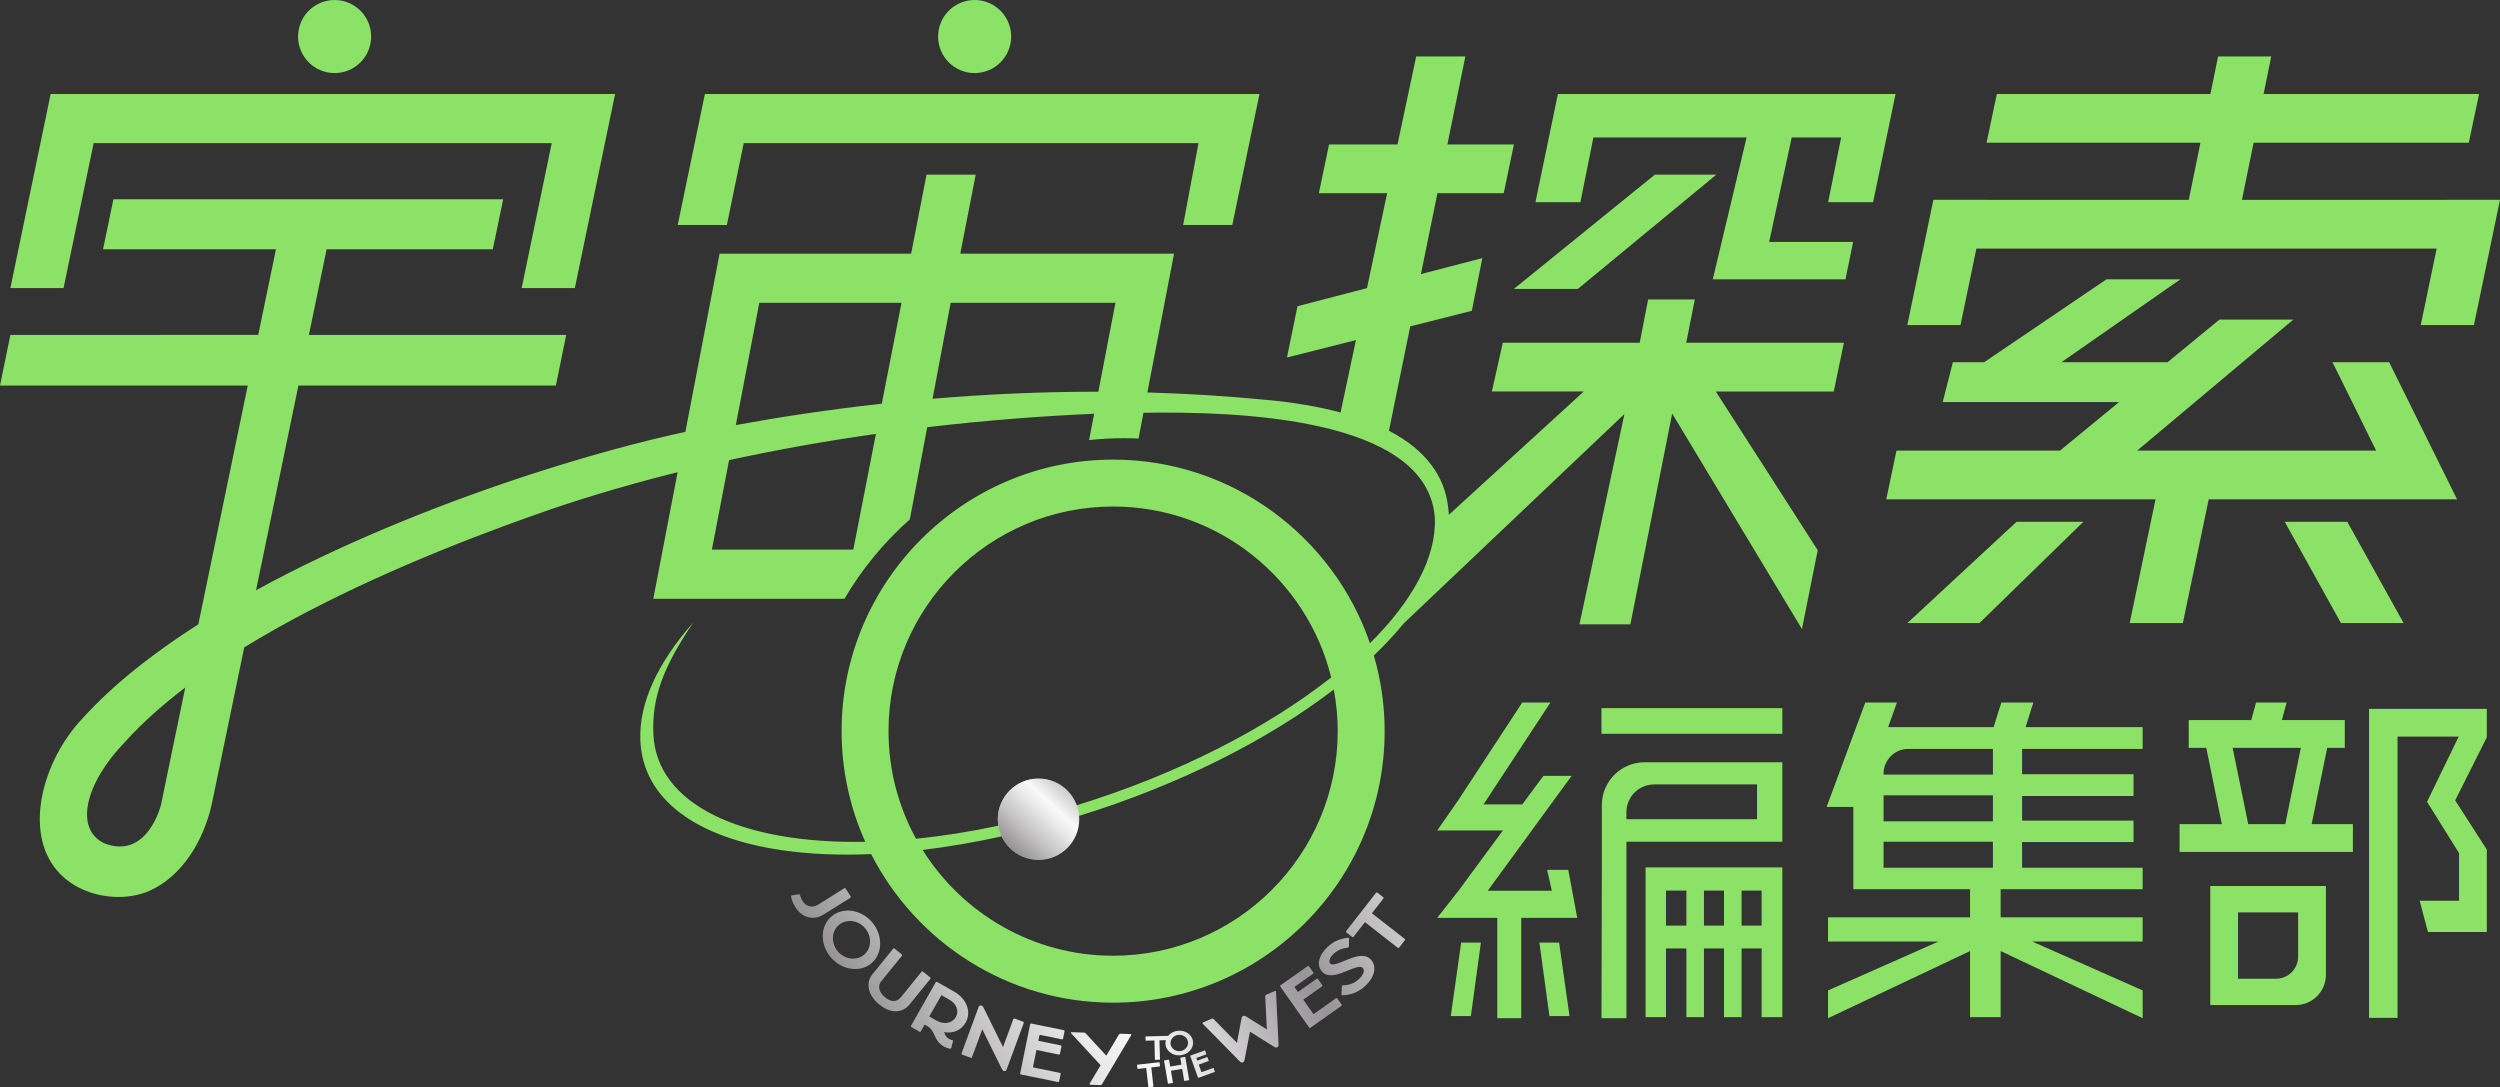 <?xml version="1.0" encoding="UTF-8"?><svg id="a" xmlns="http://www.w3.org/2000/svg" xmlns:xlink="http://www.w3.org/1999/xlink" viewBox="0 0 894.929 389.186"><rect x="0" y="0" width="894.929" height="389.186" fill="#333333" stroke="none"/><defs><style>.s{fill:url(#j);}.t{fill:url(#g);}.u{fill:url(#m);}.v{fill:url(#h);}.w{fill:url(#i);}.x{fill:url(#q);}.y{fill:url(#r);}.z{fill:url(#o);}.aa{fill:url(#p);}.ab{fill:url(#k);}.ac{fill:url(#n);}.ad{fill:url(#l);}.ae{fill:url(#f);}.af{fill:url(#d);}.ag{fill:url(#e);}.ah{fill:url(#c);}.ai{fill:url(#b);}.aj{fill:#8ce266;}</style><linearGradient id="b" x1="460.64" y1="217.455" x2="253.852" y2="345.828" gradientUnits="userSpaceOnUse"><stop offset="0" stop-color="#efedeb"/><stop offset="0" stop-color="#e8e6e2"/><stop offset=".063" stop-color="#d9d7d4"/><stop offset=".183" stop-color="#b3b0b2"/><stop offset=".264" stop-color="#979398"/><stop offset=".522" stop-color="#f9f9f9"/><stop offset=".587" stop-color="#eaeaea"/><stop offset=".712" stop-color="#c5c3c4"/><stop offset=".876" stop-color="#8b878a"/><stop offset="1" stop-color="#dcdcdc"/><stop offset="1" stop-color="#b4b4b4"/></linearGradient><linearGradient id="c" x1="470.604" y1="233.505" x2="263.816" y2="361.878" xlink:href="#b"/><linearGradient id="d" x1="481.563" y1="251.158" x2="274.775" y2="379.531" xlink:href="#b"/><linearGradient id="e" x1="491.863" y1="267.749" x2="285.075" y2="396.123" xlink:href="#b"/><linearGradient id="f" x1="500.453" y1="281.586" x2="293.664" y2="409.959" xlink:href="#b"/><linearGradient id="g" x1="507.96" y1="293.679" x2="301.172" y2="422.052" xlink:href="#b"/><linearGradient id="h" x1="513.02" y1="301.83" x2="306.232" y2="430.203" xlink:href="#b"/><linearGradient id="i" x1="524.556" y1="320.411" x2="317.767" y2="448.785" xlink:href="#b"/><linearGradient id="j" x1="525.329" y1="321.657" x2="318.54" y2="450.03" xlink:href="#b"/><linearGradient id="k" x1="524.154" y1="319.764" x2="317.365" y2="448.137" xlink:href="#b"/><linearGradient id="l" x1="520.841" y1="314.429" x2="314.053" y2="442.802" xlink:href="#b"/><linearGradient id="m" x1="517.97" y1="309.803" x2="311.182" y2="438.176" xlink:href="#b"/><linearGradient id="n" x1="519.794" y1="312.741" x2="313.005" y2="441.114" xlink:href="#b"/><linearGradient id="o" x1="521.65" y1="315.731" x2="314.861" y2="444.104" xlink:href="#b"/><linearGradient id="p" x1="523.91" y1="319.371" x2="317.121" y2="447.745" xlink:href="#b"/><linearGradient id="q" x1="525.448" y1="321.85" x2="318.66" y2="450.223" xlink:href="#b"/><linearGradient id="r" x1="400.003" y1="263.036" x2="355.104" y2="311.097" xlink:href="#b"/></defs><g><rect class="aj" x="573.281" y="253.492" width="64.75" height="9.186"/><path class="aj" d="m589.077,364.109h7.299v-24.591h7.299v24.591h6.292v-24.591h7.172v24.591h6.292v-24.591h7.174v24.591h7.424v-53.609h-48.954v53.609Zm34.355-45.305h7.174v12.533h-7.174v-12.533Zm-13.464,0h7.172v12.533h-7.172v-12.533Zm-13.591,0h7.299v12.533h-7.299v-12.533Z"/><path class="aj" d="m573.409,288.207v23.677l-.128,52.602h8.937v-63.175h55.813v-28.44h-49.286c-8.47,0-15.336,6.866-15.336,15.336Zm55.561-7.407v12.457h-46.752v-2.536c0-5.479,4.442-9.921,9.921-9.921h36.831Z"/><path class="aj" d="m727.877,251.478h-11.451l-2.769,8.809h-37.753l3.146-8.809h-11.327l-13.842,37.376h9.564v29.447h41.781v10.068h-50.842v8.682h39.515l-39.515,17.492v9.943l50.842-24.037v23.659h10.948v-23.659l50.84,24.037v-9.943l-39.515-17.492h39.515v-8.682h-50.84v-10.068h50.84v-7.677h-43.164v-9.186h39.892v-7.677h-39.892v-8.809h39.892v-7.804h-39.892v-9.061h43.164v-7.802h-41.906l2.769-8.809Zm-14.471,59.147h-39.138v-9.313h39.138v9.313Zm0-16.612h-39.138v-9.311h39.138v9.311Zm0-16.736h-39.138v-.347c0-4.883,3.958-8.841,8.841-8.841h30.296v9.188Z"/><polygon class="aj" points="890.208 253.744 848.051 253.744 848.051 364.359 858.244 364.359 858.244 263.685 880.142 263.685 868.815 287.017 880.267 305.391 880.267 322.431 866.173 322.431 869.13 333.631 890.208 333.631 890.208 304.132 878.883 286.515 890.208 263.937 890.208 253.744"/><path class="aj" d="m791.21,359.787h30.578c5.974,0,10.817-4.843,10.817-10.817v-31.8h-41.395v42.618Zm9.941-33.179h21.513v15.854c0,4.356-3.531,7.887-7.887,7.887h-13.626v-23.741Z"/><path class="aj" d="m833.076,267.711h6.292v-9.941h-22.525l1.707-6.292h-10.948l-1.707,6.292h-22.4v9.941h6.292l5.574,27.308h-15.139v9.943h62.042v-9.943h-14.762l5.574-27.308Zm-15.013,27.308h-13.264l-5.574-27.308h24.412l-5.574,27.308Z"/><polygon class="aj" points="553.822 311.38 555.526 318.858 532.572 318.858 562.589 277.74 552.501 277.74 544.932 287.956 531.058 287.956 555.014 251.478 544.926 251.478 522.105 286.316 522.104 286.313 514.481 297.29 522.104 297.29 527.056 297.29 537.995 297.29 522.106 318.855 522.104 318.851 514.481 328.569 522.104 328.569 527.056 328.569 535.984 328.569 535.984 364.486 544.561 364.486 544.561 328.569 564.608 328.569 561.389 311.38 553.822 311.38"/><polygon class="aj" points="551.055 337.424 554.65 363.715 561.84 363.715 558.118 337.424 551.055 337.424"/><polygon class="aj" points="519.336 363.715 526.526 363.715 530.121 337.424 523.059 337.424 519.336 363.715"/></g><g><polygon class="aj" points="682.768 223.043 708.584 223.043 745.789 186.783 721.874 186.783 682.768 223.043"/><polygon class="aj" points="817.869 186.783 837.993 223.043 860.429 223.043 840.259 186.783 817.869 186.783"/><polygon class="aj" points="834.966 129.646 850.601 161.307 765.038 161.307 820.945 114.402 794.496 114.402 775.945 129.646 737.954 129.646 780.521 99.985 754.072 99.985 710.306 129.646 699.077 129.646 695.434 143.921 758.575 143.921 737.419 161.307 678.881 161.307 675.226 178.757 771.622 178.757 762.365 223.043 781.4 223.043 790.657 178.757 869.476 178.757 878.057 178.757 879.569 178.757 855.242 129.646 834.966 129.646"/><polygon class="aj" points="875.894 71.514 875.888 71.543 802.555 71.543 806.734 51.088 883.757 51.088 887.44 33.638 810.299 33.638 813.042 20.213 794.007 20.213 791.264 33.638 714.817 33.638 711.134 51.088 787.699 51.088 783.519 71.543 711.128 71.543 711.134 71.514 692.099 71.514 682.768 116.359 701.803 116.359 707.497 88.994 872.257 88.994 866.563 116.359 885.598 116.359 894.929 71.514 875.894 71.514"/><polygon class="aj" points="670.514 72.391 678.559 33.638 674.06 33.638 662.469 33.638 573.78 33.638 559.454 33.638 557.69 33.638 549.645 72.391 565.735 72.391 570.392 49.204 625.234 49.204 613.125 99.985 660.626 99.985 663.366 86.599 633.311 86.599 641.379 49.204 659.082 49.204 654.424 72.391 670.514 72.391"/><path class="aj" d="m606.692,107.208h-16.699l-3.032,15.481h-49.002l-3.909,17.451h32.899l-48.304,44.146s.011-.974-.242-2.61c-1.188-11.218-8.061-20.642-21.2-27.488l7.627-37.358,22.041-5.565,3.767-18.873-21.987,5.723,5.91-28.949h23.727l3.643-17.451h-23.807l6.431-31.501h-17.595l-6.692,31.501h-24.512l-3.643,17.451h24.447l-7.218,33.975-24.878,6.475-3.767,18.357,24.694-6.235-5.508,25.928c-7.772-2.085-16.742-3.641-27.027-4.572l-.042.004c-14.28-1.386-28.336-2.219-42.082-2.606l9.544-49.686h-76.525l5.521-28.27h-17.595l-5.521,28.27h-68.559l-12.253,63.791c-15.891,3.418-35.371,8.669-56.308,15.516-2.232.711-3.409,1.116-3.409,1.116l-.003.008c-30.791,10.249-64.37,23.85-93.963,40.05l15.164-73.271h92.158l3.716-18.131h-92.122l6.346-30.663h59.496l3.716-17.902H40.603l-3.716,17.902h61.9c-2.115,10.221-4.231,20.442-6.346,30.663H3.716l-3.716,18.131h88.689c-5.896,28.489-11.792,56.977-17.688,85.466-16.378,10.456-30.732,21.774-41.565,33.796-13.901,14.674-21.187,40.093-8.993,54.372,8.221,9.651,23.313,11.612,33.089,7.229,11.69-5.241,19.23-17.812,22.207-30.679l11.682-56.446c28.826-17.721,63.24-32.46,93.221-43.532,2.269-.862,4.561-1.665,6.844-2.493,3.399-1.221,6.73-2.395,9.973-3.514,14.89-5.051,29.994-9.413,45.108-13.177l-5.324,27.717-3.38,17.595h68.44c6.256-10.683,14.168-20.277,23.392-28.43l6.222-32.996c21.206-2.498,41.357-4.004,59.755-4.817l-1.811,9.429c4.091-.439,8.242-.678,12.448-.678,1.761,0,3.509.055,5.252.133l1.774-9.235c32.207-.497,101.84,1.185,104.296,37.713h0c.566,14.052-8.02,29.658-23.222,44.788-13.11-38.194-49.359-65.732-91.943-65.732-53.598,0-97.203,43.604-97.203,97.201,0,14.109,3.046,27.511,8.476,39.622-44.481.799-74.836-13.434-75.853-38.667-.522-12.963,3.42-23.75,14.297-39.852-12.556,14.184-19.5,28.693-18.959,42.137.861,21.349,20.283,34.985,50.816,39.401,9.584,1.386,20.266,1.86,31.807,1.382,16.089,31.526,48.862,53.178,86.618,53.178,53.597,0,97.201-43.604,97.201-97.201,0-9.399-1.367-18.48-3.868-27.083,4.034-3.85,7.647-7.746,10.844-11.658l-.025.061,78.889-74.85-16.11,75.304h18.23l14.968-75.461,46.453,77.133,5.648-28.225-36.476-56.803h42.214l3.626-17.451h-56.436l3.071-15.481ZM57.607,288.198s-4.745,19.483-20.088,13.768c-11.121-5.097-7.002-21.676,7.208-36.349,6.11-6.78,13.423-13.289,21.59-19.507-2.903,14.029-5.807,28.059-8.71,42.088Zm247.855-91.446h-50.626l6.154-32.036c17.782-3.878,35.413-6.958,52.561-9.387l-8.089,41.422Zm10.201-52.238c-19.055,2.098-36.61,4.786-52.261,7.645l8.406-43.76h50.908l-7.053,36.115Zm77.52-4.287c-20.748-.025-40.643.932-59.35,2.519l6.477-34.347h58.987l-6.114,31.828Zm-75.123,121.495c0-44.335,36.07-80.403,80.404-80.403,37.707,0,69.418,26.096,78.061,61.172-22.959,18.123-54.951,34.674-91.382,45.867-2.012-5.547-7.278-9.533-13.52-9.533-7.97,0-14.431,6.461-14.431,14.431,0,.793.11,1.556.233,2.313-10.223,2.173-20.106,3.739-29.508,4.683-6.278-11.449-9.856-24.579-9.856-38.532Zm80.404,80.402c-28.725,0-53.966-15.152-68.189-37.873,9.071-1.079,18.552-2.704,28.333-4.856,2.311,4.888,7.248,8.293,13.014,8.293,7.97,0,14.431-6.461,14.431-14.431,0-.372-.082-.721-.109-1.086,36.145-11.14,68.048-27.343,91.518-45.34.908,4.829,1.405,9.802,1.405,14.891,0,44.334-36.068,80.402-80.403,80.402Z"/><polygon class="aj" points="33.519 51.233 197.505 51.233 186.739 103.131 205.776 103.131 220.192 33.638 211.973 33.638 201.155 33.638 37.169 33.638 18.132 33.638 3.716 103.131 22.752 103.131 33.519 51.233"/><circle class="aj" cx="119.782" cy="13.078" r="13.078"/><circle class="aj" cx="348.891" cy="13.078" r="13.078" transform="translate(203.294 330.407) rotate(-67.5)"/><path class="aj" d="m266.236,51.233h162.792l-5.498,29.317h17.595l9.736-46.912h-198.525l-9.736,46.912h17.595l6.04-29.317Z"/><polygon class="aj" points="614.378 62.534 592.364 62.534 541.929 103.423 564.833 103.423 614.378 62.534"/></g><g><g><path class="ai" d="m283.182,320.867c-.035-.243.112-.333.248-.353l2.615-.357c.191-.021.317.131.373.358.103.494.359,1.221.906,2.096,1.038,1.65,3.268,2.683,5.608,1.186l9.353-5.86c.146-.092.326-.041.429.126l1.795,2.853c.103.166.071.349-.075.441l-9.521,5.966c-3.712,2.391-7.878,1.12-10.131-2.465-.965-1.532-1.42-2.725-1.6-3.992Z"/><path class="ah" d="m297.652,328.055c4.051-3.46,10.553-2.568,14.521,2.067,3.932,4.592,3.858,11.214-.191,14.675-4.071,3.474-10.628,2.519-14.559-2.072-3.966-4.637-3.84-11.194.229-14.67Zm11.702,13.673c2.676-2.288,2.814-6.545.314-9.465-2.501-2.921-6.715-3.425-9.372-1.154l-.02.015c-2.691,2.303-2.847,6.539-.348,9.459,2.499,2.92,6.734,3.446,9.425,1.145Z"/><path class="af" d="m312.239,348.839l7.516-9.273c.11-.134.295-.143.446-.02l2.622,2.119c.15.122.181.308.073.442l-7.439,9.174c-1.499,1.85-.621,4.126,1.439,5.79,2.078,1.683,4.101,1.756,5.6-.094l7.438-9.176c.108-.134.296-.144.448-.021l2.621,2.121c.153.121.181.306.073.44l-7.534,9.291c-2.234,2.757-6.308,3.579-10.746-.013-4.395-3.558-4.807-8.007-2.557-10.78Z"/><path class="ag" d="m326.093,367.241l8.892-15.655c.086-.15.27-.188.44-.094l6.175,3.512c4.383,2.492,6.266,7.185,4.072,11.044-1.616,2.846-4.537,3.982-7.716,3.428.337.934.586,1.732,1.798,2.421.29.165.653.316,1.163.433.195.053.277.187.227.386l-.606,2.422c-.061.223-.208.31-.353.284-.996-.166-1.649-.423-2.255-.767-3.996-2.272-2.789-5.523-6.131-7.423l-.8-.454-1.397,2.459c-.086.151-.268.19-.438.094l-2.929-1.667c-.17-.094-.229-.272-.143-.422Zm9.225-1.858c2.567,1.457,5.519.998,6.844-1.33,1.323-2.329.013-4.871-2.288-6.18l-2.738-1.555c-.096-.054-.181-.019-.231.068l-4.251,7.482,2.664,1.515Z"/><path class="ae" d="m351.625,368.446l-3.701,10.059c-.059.164-.231.232-.416.164l-3.113-1.149c-.183-.069-.271-.231-.211-.395l6.124-16.647c.282-.769,1.265-.776,1.75.17l6.991,14.187,3.7-10.059c.061-.161.233-.229.416-.162l3.113,1.149c.184.068.272.232.211.395l-6.165,16.763c-.256.7-1.214.716-1.638-.154l-7.061-14.32Z"/><path class="t" d="m365.181,384.273l3.588-17.646c.034-.171.195-.266.388-.226l11.661,2.375c.191.04.303.189.268.359l-.548,2.699c-.036.169-.197.263-.388.226l-7.838-1.597c-.11-.023-.201.01-.227.131l-.405,1.994,8.03,1.633c.191.04.303.189.268.36l-.549,2.697c-.035.169-.196.263-.388.226l-8.028-1.638-1.231,6.054c-.02.098.048.186.156.21l9.478,1.93c.191.037.303.188.268.359l-.55,2.696c-.036.171-.194.266-.388.226l-13.298-2.71c-.192-.039-.303-.188-.268-.357Z"/><path class="v" d="m390.046,387.943c.499-.854,1.029-1.73,1.53-2.583l2.411-4.045-8.569-9.283c-.675-.739-1.348-1.457-2.021-2.199-.19-.204-.046-.348.121-.343l4.567.146c.248.007.44.161.602.316l1.698,1.842,5.632,6.109,3.234-5.408c.413-.705.854-1.438,1.265-2.144.088-.146.289-.313.568-.305l3.588.114c.279.008.356.235.269.381-.413.706-.854,1.438-1.265,2.144l-7.677,12.889c-.501.853-1.029,1.707-1.529,2.559-.089.146-.289.312-.568.305l-3.59-.114c-.278-.009-.355-.234-.266-.381Z"/><path class="w" d="m446.084,363.88l7.409,4.636-.394-8.201c-.064-1.192-.13-2.518-.186-3.688-.002-.213.117-.428.32-.518l3.112-1.364c.228-.101.422.059.434.296.06,1.249.109,2.473.179,3.744l.736,15.232c.016.453-.185.759-.516.904-.356.159-.643.065-1.056-.186l-8.66-5.415-1.947,10.07c-.081.44-.222.746-.58.902-.33.146-.691.088-1.012-.233l-10.563-10.733c-.922-.923-1.851-1.869-2.772-2.794-.166-.171-.154-.42.074-.52l3.138-1.377c.203-.09.442-.031.599.117.931.948,1.816,1.861,2.736,2.784l5.652,5.759,1.64-8.687c.078-.443.219-.747.551-.892.355-.157.692-.088,1.105.165Z"/><path class="s" d="m468.653,367.855l-10.358-14.727c-.099-.143-.057-.325.103-.436l9.718-6.858c.161-.113.346-.09.445.051l1.584,2.253c.101.141.057.323-.101.437l-6.532,4.607c-.09.065-.13.154-.059.255l1.166,1.664,6.691-4.723c.163-.11.349-.091.446.051l1.585,2.254c.098.14.057.322-.103.435l-6.694,4.722,3.552,5.051c.059.08.17.094.262.029l7.895-5.572c.161-.113.347-.092.446.051l1.584,2.251c.099.143.055.323-.103.436l-11.084,7.82c-.161.113-.343.091-.445-.051Z"/><path class="ab" d="m480.478,356.276c-.111.002-.271-.086-.269-.329l.142-2.822c.024-.261.184-.376.355-.4,2.275-.096,4.072-.66,5.837-2.319,1.664-1.565,2.013-3.15,1.317-3.892-2.055-2.193-10.696,5.486-14.546,1.374-2.324-2.48-1.047-6.131,1.913-8.916,2.499-2.346,5.182-3.065,7.358-3.268.203-.025.342.121.349.251l-.074,2.895c.004.167-.104.336-.349.362-1.576.189-3.441.644-5.066,2.169-1.356,1.279-1.957,2.797-1.296,3.503,1.915,2.045,10.648-5.578,14.514-1.449,2.376,2.535,1.421,6.326-1.887,9.435-2.56,2.403-5.491,3.389-8.298,3.404Z"/><path class="ad" d="m500.398,339.307l-11.723-9.146c-.058-.047-.111.019-.163.085l-3.994,5.12c-.121.153-.303.187-.441.081l-2.168-1.69c-.135-.108-.15-.294-.03-.448l10.698-13.711c.118-.154.303-.187.439-.081l2.167,1.69c.138.108.149.294.03.448l-4.011,5.142c-.048.066-.101.132-.043.178l11.728,9.145c.137.108.147.294.026.447l-2.073,2.659c-.121.154-.303.187-.441.081Z"/></g><path class="u" d="m413.425,379.263l-.183-6.769c0-.034-.038-.033-.076-.032l-2.923.079c-.088.002-.152-.053-.154-.132l-.034-1.252c-.002-.079.059-.137.147-.14l7.825-.211c.088-.002.152.053.154.132l.034,1.252c.002.079-.059.137-.147.14l-2.935.079c-.037.001-.075.002-.074.036l.183,6.769c.002.079-.059.137-.147.14l-1.517.041c-.088.002-.152-.053-.154-.132Z"/><path class="ac" d="m417.201,373.795c-.212-2.418,1.815-4.59,4.552-4.83,2.712-.238,5.123,1.545,5.335,3.962s-1.851,4.603-4.563,4.841c-2.737.24-5.111-1.546-5.324-3.974Zm8.075-.709c-.14-1.597-1.667-2.778-3.392-2.627s-3.011,1.58-2.872,3.165v.012c.142,1.607,1.657,2.788,3.382,2.637,1.725-.151,3.023-1.579,2.882-3.186Z"/><path class="z" d="m411.077,389.066l-.761-6.729c-.004-.034-.041-.03-.078-.026l-2.905.329c-.087.01-.156-.039-.165-.118l-.141-1.244c-.009-.079.047-.142.135-.152l7.779-.88c.087-.01.156.039.165.118l.141,1.244c.009.079-.047.142-.135.152l-2.917.33c-.037.004-.074.008-.07.042l.761,6.729c.009.079-.047.142-.135.152l-1.508.171c-.087.01-.156-.039-.165-.118Z"/><path class="aa" d="m418.082,387.82l-1.374-8.078c-.013-.078.039-.144.126-.159l1.496-.254c.087-.015.158.031.171.109l.401,2.359,4.02-.684-.401-2.359c-.013-.078.039-.144.124-.159l1.498-.255c.085-.015.157.031.17.109l1.374,8.078c.013.078-.039.144-.124.159l-1.498.255c-.085.015-.157-.031-.17-.109l-.717-4.217-4.02.684.717,4.217c.013.078-.039.144-.126.159l-1.496.254c-.087.015-.158-.031-.171-.109Z"/><path class="x" d="m428.857,385.742l-2.774-7.71c-.027-.074.013-.149.096-.179l5.04-1.814c.083-.03.161.002.188.077l.424,1.178c.027.074-.013.149-.096.179l-3.389,1.219c-.046.017-.074.05-.055.104l.313.871,3.47-1.249c.083-.03.161.002.188.077l.424,1.178c.027.074-.013.149-.096.179l-3.47,1.249.952,2.644c.015.042.062.062.108.045l4.096-1.474c.083-.03.161.002.188.077l.424,1.178c.027.074-.013.149-.096.179l-5.748,2.068c-.083.03-.161-.002-.188-.077Z"/></g><circle class="y" cx="371.77" cy="293.257" r="14.579"/></svg>